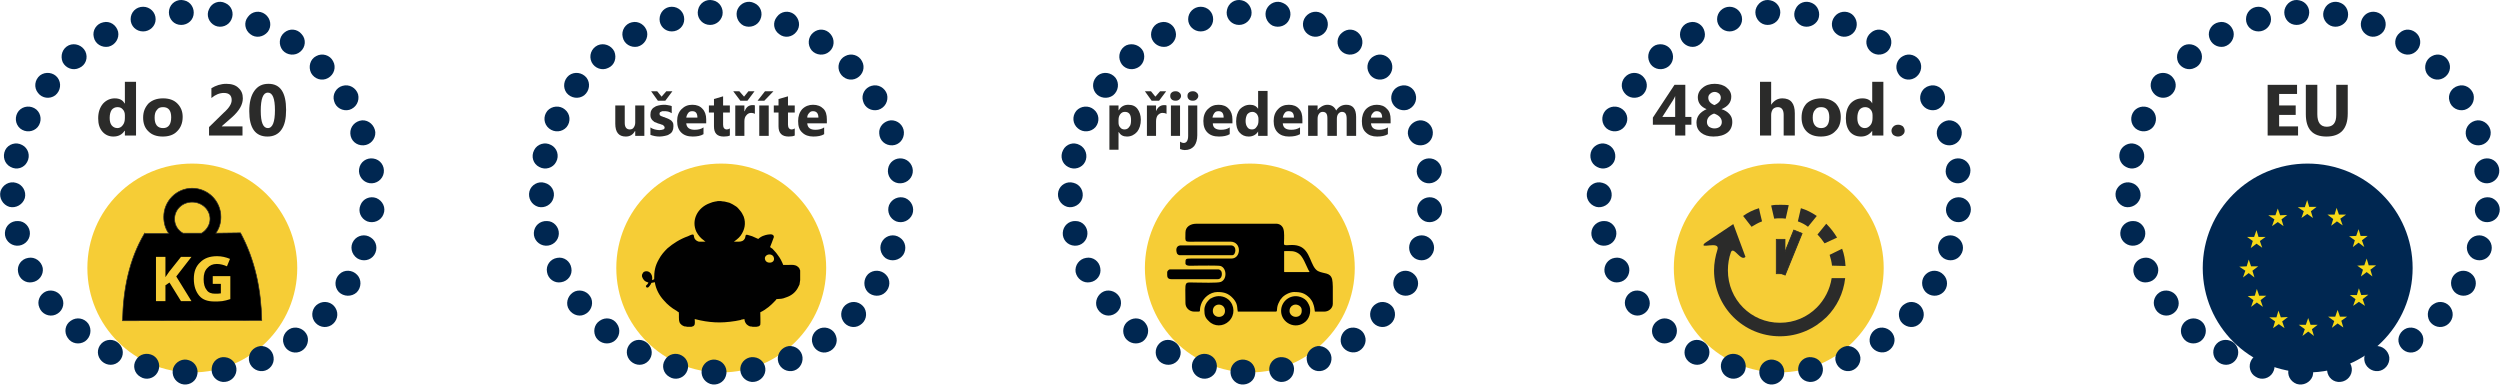 <?xml version="1.0" encoding="UTF-8"?>
<!DOCTYPE svg PUBLIC "-//W3C//DTD SVG 1.1//EN" "http://www.w3.org/Graphics/SVG/1.1/DTD/svg11.dtd">
<!-- Creator: CorelDRAW -->
<svg xmlns="http://www.w3.org/2000/svg" xml:space="preserve" width="702px" height="108px" version="1.1" style="shape-rendering:geometricPrecision; text-rendering:geometricPrecision; image-rendering:optimizeQuality; fill-rule:evenodd; clip-rule:evenodd"
viewBox="0 0 73.96 11.38"
 xmlns:xlink="http://www.w3.org/1999/xlink"
 xmlns:xodm="http://www.corel.com/coreldraw/odm/2003">
 <defs>
  <style type="text/css">
   <![CDATA[
    .str0 {stroke:#2B2B2A;stroke-width:0.02;stroke-miterlimit:22.926}
    .fil7 {fill:#2B2B2A}
    .fil1 {fill:black}
    .fil3 {fill:#002751}
    .fil6 {fill:#010101}
    .fil0 {fill:#F6CD36}
    .fil5 {fill:#2B2B2A;fill-rule:nonzero}
    .fil4 {fill:#002751;fill-rule:nonzero}
    .fil2 {fill:#F6CD36;fill-rule:nonzero}
    .fil8 {fill:#F7D917;fill-rule:nonzero}
   ]]>
  </style>
 </defs>
 <g id="Vrstva_x0020_1">

  <g id="_105553461022112">
   <path class="fil0" d="M5.68 4.84c1.72,0 3.11,1.38 3.11,3.09 0,1.71 -1.39,3.09 -3.11,3.09 -1.71,0 -3.1,-1.38 -3.1,-3.09 0,-1.71 1.39,-3.09 3.1,-3.09z"/>
   <g>
    <path class="fil1 str0" d="M4.27 6.91l0.72 0c-0.1,-0.14 -0.15,-0.31 -0.15,-0.49 0,-0.47 0.38,-0.85 0.84,-0.85 0.47,0 0.85,0.38 0.85,0.85 0,0.18 -0.05,0.34 -0.15,0.48l0.73 -0.01c0.43,0.8 0.61,1.67 0.63,2.59l-4.12 0.01c0.02,-0.94 0.2,-1.82 0.65,-2.58zm1.14 -0.01l0.55 0c0.15,-0.09 0.25,-0.25 0.25,-0.42 0,-0.28 -0.24,-0.5 -0.53,-0.5 -0.29,0 -0.52,0.22 -0.52,0.5 0,0.18 0.1,0.34 0.25,0.42z"/>
    <path class="fil2" d="M5.66 8.91l-0.31 0 -0.34 -0.55 -0.12 0.08 0 0.47 -0.28 0 0 -1.31 0.28 0 0 0.6 0.11 -0.16 0.35 -0.44 0.31 0 -0.45 0.58 0.45 0.73zm0.63 -0.74l0.52 0 0 0.68c-0.09,0.03 -0.17,0.05 -0.24,0.06 -0.08,0.01 -0.15,0.01 -0.23,0.01 -0.2,0 -0.35,-0.05 -0.45,-0.17 -0.1,-0.12 -0.16,-0.28 -0.16,-0.5 0,-0.21 0.06,-0.37 0.19,-0.49 0.12,-0.12 0.28,-0.18 0.5,-0.18 0.13,0 0.26,0.03 0.38,0.08l-0.09 0.22c-0.09,-0.04 -0.19,-0.07 -0.3,-0.07 -0.12,0 -0.21,0.04 -0.28,0.12 -0.08,0.08 -0.11,0.19 -0.11,0.33 0,0.14 0.03,0.25 0.09,0.32 0.05,0.08 0.14,0.11 0.25,0.11 0.06,0 0.12,0 0.17,-0.01l0 -0.28 -0.24 0 0 -0.23z"/>
   </g>
   <g>
    <path class="fil3" d="M4.23 0.2c0.2,0 0.37,0.16 0.37,0.37 0,0.2 -0.17,0.36 -0.37,0.36 -0.21,0 -0.37,-0.16 -0.37,-0.36 0,-0.21 0.16,-0.37 0.37,-0.37z"/>
    <path class="fil3" d="M5.44 0.01c0.2,0.04 0.32,0.24 0.28,0.44 -0.04,0.2 -0.24,0.32 -0.44,0.28 -0.2,-0.04 -0.32,-0.24 -0.28,-0.44 0.04,-0.2 0.24,-0.33 0.44,-0.28z"/>
    <path class="fil3" d="M6.66 0.09c0.19,0.08 0.27,0.3 0.18,0.49 -0.08,0.18 -0.3,0.26 -0.48,0.18 -0.19,-0.09 -0.27,-0.31 -0.18,-0.49 0.08,-0.19 0.3,-0.27 0.48,-0.18z"/>
    <path class="fil3" d="M7.84 0.42c0.17,0.13 0.2,0.36 0.08,0.52 -0.13,0.16 -0.36,0.2 -0.52,0.07 -0.16,-0.12 -0.2,-0.35 -0.07,-0.51 0.12,-0.17 0.35,-0.2 0.51,-0.08z"/>
    <path class="fil3" d="M8.92 1.01c0.14,0.15 0.12,0.39 -0.04,0.52 -0.15,0.13 -0.39,0.11 -0.52,-0.04 -0.13,-0.16 -0.11,-0.39 0.04,-0.52 0.16,-0.14 0.39,-0.12 0.52,0.04z"/>
    <path class="fil3" d="M9.85 1.81c0.1,0.18 0.03,0.4 -0.15,0.5 -0.18,0.1 -0.4,0.03 -0.5,-0.15 -0.09,-0.18 -0.03,-0.41 0.15,-0.5 0.18,-0.1 0.41,-0.03 0.5,0.15z"/>
    <path class="fil3" d="M10.59 2.79c0.05,0.2 -0.06,0.4 -0.26,0.46 -0.19,0.05 -0.4,-0.06 -0.45,-0.26 -0.06,-0.19 0.06,-0.4 0.25,-0.45 0.2,-0.06 0.4,0.06 0.46,0.25z"/>
    <path class="fil3" d="M11.1 3.91c0.01,0.21 -0.15,0.38 -0.35,0.39 -0.21,0.01 -0.38,-0.14 -0.39,-0.35 -0.01,-0.2 0.14,-0.37 0.35,-0.39 0.2,-0.01 0.37,0.15 0.39,0.35z"/>
    <path class="fil3" d="M11.35 5.11c-0.03,0.2 -0.22,0.34 -0.42,0.31 -0.2,-0.03 -0.34,-0.22 -0.31,-0.42 0.03,-0.21 0.22,-0.34 0.42,-0.31 0.21,0.03 0.34,0.22 0.31,0.42z"/>
    <path class="fil3" d="M11.34 6.34c-0.07,0.19 -0.29,0.28 -0.48,0.21 -0.19,-0.08 -0.28,-0.29 -0.2,-0.48 0.07,-0.19 0.28,-0.28 0.47,-0.21 0.19,0.08 0.29,0.29 0.21,0.48z"/>
    <path class="fil3" d="M11.07 7.54c-0.11,0.17 -0.34,0.21 -0.51,0.1 -0.17,-0.12 -0.22,-0.35 -0.1,-0.52 0.11,-0.16 0.34,-0.21 0.51,-0.09 0.17,0.11 0.21,0.34 0.1,0.51z"/>
    <path class="fil3" d="M10.55 8.65c-0.15,0.14 -0.39,0.13 -0.53,-0.01 -0.14,-0.15 -0.13,-0.39 0.02,-0.53 0.14,-0.14 0.38,-0.13 0.52,0.02 0.14,0.14 0.13,0.38 -0.01,0.52z"/>
    <path class="fil3" d="M9.8 9.62c-0.18,0.11 -0.4,0.05 -0.51,-0.12 -0.11,-0.18 -0.05,-0.41 0.12,-0.51 0.18,-0.11 0.41,-0.05 0.51,0.12 0.11,0.18 0.05,0.4 -0.12,0.51z"/>
    <path class="fil3" d="M8.86 10.41c-0.2,0.07 -0.41,-0.04 -0.47,-0.23 -0.07,-0.19 0.04,-0.4 0.23,-0.47 0.19,-0.06 0.4,0.04 0.47,0.23 0.06,0.19 -0.04,0.4 -0.23,0.47z"/>
    <path class="fil3" d="M7.77 10.98c-0.2,0.02 -0.39,-0.13 -0.41,-0.33 -0.02,-0.2 0.12,-0.38 0.33,-0.41 0.2,-0.02 0.38,0.13 0.4,0.33 0.03,0.2 -0.12,0.39 -0.32,0.41z"/>
    <path class="fil3" d="M6.58 11.3c-0.2,-0.02 -0.35,-0.2 -0.32,-0.41 0.02,-0.2 0.2,-0.35 0.4,-0.32 0.2,0.02 0.35,0.2 0.33,0.4 -0.02,0.2 -0.2,0.35 -0.41,0.33z"/>
    <path class="fil3" d="M5.36 11.36c-0.2,-0.07 -0.3,-0.27 -0.24,-0.47 0.07,-0.19 0.28,-0.3 0.47,-0.23 0.19,0.06 0.3,0.27 0.23,0.47 -0.06,0.19 -0.27,0.29 -0.46,0.23z"/>
    <path class="fil3" d="M4.15 11.15c-0.18,-0.1 -0.24,-0.33 -0.13,-0.5 0.1,-0.18 0.33,-0.23 0.51,-0.13 0.17,0.1 0.23,0.33 0.12,0.51 -0.1,0.17 -0.33,0.23 -0.5,0.12z"/>
    <path class="fil3" d="M3.01 10.69c-0.15,-0.14 -0.16,-0.37 -0.02,-0.52 0.14,-0.15 0.38,-0.15 0.52,-0.01 0.15,0.14 0.16,0.37 0.02,0.52 -0.14,0.15 -0.37,0.15 -0.52,0.01z"/>
    <path class="fil3" d="M2 10c-0.12,-0.17 -0.08,-0.4 0.09,-0.51 0.17,-0.12 0.4,-0.08 0.52,0.09 0.11,0.17 0.07,0.4 -0.1,0.52 -0.17,0.11 -0.4,0.07 -0.51,-0.1z"/>
    <path class="fil3" d="M1.16 9.1c-0.08,-0.18 0.01,-0.4 0.2,-0.48 0.19,-0.07 0.4,0.02 0.48,0.21 0.08,0.19 -0.01,0.4 -0.2,0.48 -0.19,0.08 -0.41,-0.02 -0.48,-0.21z"/>
    <path class="fil3" d="M0.53 8.05c-0.04,-0.2 0.1,-0.39 0.3,-0.42 0.2,-0.04 0.39,0.1 0.43,0.3 0.03,0.2 -0.11,0.39 -0.31,0.42 -0.2,0.04 -0.39,-0.1 -0.42,-0.3z"/>
    <path class="fil3" d="M0.14 6.89c0.01,-0.21 0.18,-0.36 0.39,-0.35 0.2,0 0.36,0.18 0.35,0.38 -0.01,0.21 -0.19,0.36 -0.39,0.35 -0.2,-0.01 -0.36,-0.18 -0.35,-0.38z"/>
    <path class="fil3" d="M0.01 5.66c0.06,-0.19 0.26,-0.31 0.46,-0.25 0.19,0.05 0.31,0.25 0.26,0.45 -0.06,0.19 -0.26,0.31 -0.46,0.26 -0.19,-0.06 -0.31,-0.26 -0.26,-0.46z"/>
    <path class="fil3" d="M0.15 4.44c0.09,-0.18 0.32,-0.25 0.5,-0.15 0.18,0.09 0.25,0.32 0.15,0.5 -0.09,0.18 -0.31,0.25 -0.49,0.15 -0.18,-0.09 -0.25,-0.31 -0.16,-0.5z"/>
    <path class="fil3" d="M0.55 3.28c0.13,-0.15 0.36,-0.17 0.52,-0.04 0.15,0.13 0.17,0.36 0.04,0.52 -0.13,0.15 -0.36,0.17 -0.52,0.04 -0.15,-0.13 -0.17,-0.36 -0.04,-0.52z"/>
    <path class="fil3" d="M1.18 2.23c0.16,-0.12 0.4,-0.09 0.52,0.07 0.12,0.16 0.09,0.39 -0.07,0.52 -0.16,0.12 -0.39,0.09 -0.51,-0.07 -0.13,-0.16 -0.1,-0.39 0.06,-0.52z"/>
    <path class="fil3" d="M2.03 1.34c0.18,-0.08 0.4,0 0.49,0.18 0.09,0.19 0.01,0.41 -0.18,0.49 -0.18,0.09 -0.4,0.01 -0.49,-0.17 -0.08,-0.19 -0.01,-0.41 0.18,-0.5z"/>
    <path class="fil3" d="M3.05 0.66c0.2,-0.05 0.39,0.08 0.44,0.28 0.04,0.19 -0.08,0.39 -0.28,0.44 -0.2,0.04 -0.4,-0.08 -0.44,-0.28 -0.05,-0.2 0.08,-0.4 0.28,-0.44z"/>
   </g>
   <path class="fil0" d="M21.33 4.84c1.72,0 3.11,1.38 3.11,3.09 0,1.71 -1.39,3.09 -3.11,3.09 -1.71,0 -3.1,-1.38 -3.1,-3.09 0,-1.71 1.39,-3.09 3.1,-3.09z"/>
   <g>
    <path class="fil4" d="M21.31 8.96l-0.34 0 -0.37 -0.6 -0.13 0.09 0 0.51 -0.3 0 0 -1.42 0.3 0 0 0.65 0.12 -0.17 0.38 -0.48 0.34 0 -0.5 0.62 0.5 0.8zm0.68 -0.8l0.56 0 0 0.74c-0.09,0.03 -0.17,0.05 -0.25,0.06 -0.08,0.01 -0.17,0.02 -0.25,0.02 -0.22,0 -0.38,-0.06 -0.49,-0.19 -0.12,-0.13 -0.17,-0.31 -0.17,-0.54 0,-0.23 0.06,-0.41 0.19,-0.54 0.13,-0.13 0.32,-0.19 0.55,-0.19 0.15,0 0.29,0.02 0.42,0.08l-0.1 0.24c-0.1,-0.05 -0.21,-0.07 -0.32,-0.07 -0.13,0 -0.24,0.04 -0.32,0.13 -0.07,0.09 -0.11,0.2 -0.11,0.35 0,0.16 0.03,0.27 0.09,0.35 0.07,0.09 0.16,0.13 0.28,0.13 0.06,0 0.12,-0.01 0.19,-0.02l0 -0.3 -0.27 0 0 -0.25z"/>
    <path class="fil3" d="M19.87 0.2c0.21,0 0.37,0.16 0.37,0.37 0,0.2 -0.16,0.36 -0.37,0.36 -0.2,0 -0.36,-0.16 -0.36,-0.36 0,-0.21 0.16,-0.37 0.36,-0.37z"/>
    <path class="fil3" d="M21.09 0.01c0.2,0.04 0.32,0.24 0.28,0.44 -0.05,0.2 -0.24,0.32 -0.44,0.28 -0.2,-0.04 -0.33,-0.24 -0.28,-0.44 0.04,-0.2 0.24,-0.33 0.44,-0.28z"/>
    <path class="fil3" d="M22.31 0.09c0.19,0.08 0.27,0.3 0.18,0.49 -0.08,0.18 -0.3,0.26 -0.49,0.18 -0.18,-0.09 -0.26,-0.31 -0.18,-0.49 0.09,-0.19 0.31,-0.27 0.49,-0.18z"/>
    <path class="fil3" d="M23.49 0.42c0.16,0.13 0.2,0.36 0.07,0.52 -0.12,0.16 -0.35,0.2 -0.51,0.07 -0.17,-0.12 -0.2,-0.35 -0.07,-0.51 0.12,-0.17 0.35,-0.2 0.51,-0.08z"/>
    <path class="fil3" d="M24.57 1.01c0.13,0.15 0.12,0.39 -0.04,0.52 -0.15,0.13 -0.39,0.11 -0.52,-0.04 -0.13,-0.16 -0.11,-0.39 0.04,-0.52 0.16,-0.14 0.39,-0.12 0.52,0.04z"/>
    <path class="fil3" d="M25.5 1.81c0.1,0.18 0.03,0.4 -0.15,0.5 -0.18,0.1 -0.4,0.03 -0.5,-0.15 -0.1,-0.18 -0.03,-0.41 0.15,-0.5 0.18,-0.1 0.41,-0.03 0.5,0.15z"/>
    <path class="fil3" d="M26.24 2.79c0.05,0.2 -0.06,0.4 -0.26,0.46 -0.2,0.05 -0.4,-0.06 -0.45,-0.26 -0.06,-0.19 0.06,-0.4 0.25,-0.45 0.2,-0.06 0.4,0.06 0.46,0.25z"/>
    <path class="fil3" d="M26.74 3.91c0.01,0.21 -0.14,0.38 -0.34,0.39 -0.21,0.01 -0.38,-0.14 -0.39,-0.35 -0.02,-0.2 0.14,-0.37 0.34,-0.39 0.21,-0.01 0.38,0.15 0.39,0.35z"/>
    <path class="fil3" d="M27 5.11c-0.03,0.2 -0.22,0.34 -0.43,0.31 -0.2,-0.03 -0.33,-0.22 -0.3,-0.42 0.03,-0.21 0.22,-0.34 0.42,-0.31 0.2,0.03 0.34,0.22 0.31,0.42z"/>
    <path class="fil3" d="M26.99 6.34c-0.08,0.19 -0.29,0.28 -0.48,0.21 -0.19,-0.08 -0.28,-0.29 -0.21,-0.48 0.08,-0.19 0.29,-0.28 0.48,-0.21 0.19,0.08 0.28,0.29 0.21,0.48z"/>
    <path class="fil3" d="M26.72 7.54c-0.12,0.17 -0.35,0.21 -0.52,0.1 -0.16,-0.12 -0.21,-0.35 -0.09,-0.52 0.11,-0.16 0.34,-0.21 0.51,-0.09 0.17,0.11 0.21,0.34 0.1,0.51z"/>
    <path class="fil3" d="M26.19 8.65c-0.14,0.14 -0.38,0.13 -0.52,-0.01 -0.14,-0.15 -0.13,-0.39 0.01,-0.53 0.15,-0.14 0.39,-0.13 0.53,0.02 0.14,0.14 0.13,0.38 -0.02,0.52z"/>
    <path class="fil3" d="M25.44 9.62c-0.17,0.11 -0.4,0.05 -0.5,-0.12 -0.11,-0.18 -0.05,-0.41 0.12,-0.51 0.18,-0.11 0.4,-0.05 0.51,0.12 0.1,0.18 0.05,0.4 -0.13,0.51z"/>
    <path class="fil3" d="M24.5 10.41c-0.19,0.07 -0.4,-0.04 -0.46,-0.23 -0.07,-0.19 0.03,-0.4 0.23,-0.47 0.19,-0.06 0.4,0.04 0.46,0.23 0.07,0.19 -0.03,0.4 -0.23,0.47z"/>
    <path class="fil3" d="M23.42 10.98c-0.21,0.02 -0.39,-0.13 -0.41,-0.33 -0.02,-0.2 0.12,-0.38 0.32,-0.41 0.21,-0.02 0.39,0.13 0.41,0.33 0.02,0.2 -0.12,0.39 -0.32,0.41z"/>
    <path class="fil3" d="M22.23 11.3c-0.2,-0.02 -0.35,-0.2 -0.33,-0.41 0.02,-0.2 0.21,-0.35 0.41,-0.32 0.2,0.02 0.35,0.2 0.33,0.4 -0.02,0.2 -0.21,0.35 -0.41,0.33z"/>
    <path class="fil3" d="M21.01 11.36c-0.2,-0.07 -0.3,-0.27 -0.24,-0.47 0.07,-0.19 0.27,-0.3 0.47,-0.23 0.19,0.06 0.3,0.27 0.23,0.47 -0.06,0.19 -0.27,0.29 -0.46,0.23z"/>
    <path class="fil3" d="M19.8 11.15c-0.18,-0.1 -0.24,-0.33 -0.13,-0.5 0.1,-0.18 0.33,-0.23 0.5,-0.13 0.18,0.1 0.24,0.33 0.13,0.51 -0.1,0.17 -0.33,0.23 -0.5,0.12z"/>
    <path class="fil3" d="M18.66 10.69c-0.15,-0.14 -0.16,-0.37 -0.02,-0.52 0.14,-0.15 0.37,-0.15 0.52,-0.01 0.15,0.14 0.16,0.37 0.02,0.52 -0.14,0.15 -0.37,0.15 -0.52,0.01z"/>
    <path class="fil3" d="M17.64 10c-0.11,-0.17 -0.07,-0.4 0.1,-0.51 0.17,-0.12 0.4,-0.08 0.51,0.09 0.12,0.17 0.08,0.4 -0.09,0.52 -0.17,0.11 -0.4,0.07 -0.52,-0.1z"/>
    <path class="fil3" d="M16.8 9.1c-0.07,-0.18 0.02,-0.4 0.21,-0.48 0.19,-0.07 0.4,0.02 0.48,0.21 0.07,0.19 -0.02,0.4 -0.21,0.48 -0.18,0.08 -0.4,-0.02 -0.48,-0.21z"/>
    <path class="fil3" d="M16.18 8.05c-0.04,-0.2 0.1,-0.39 0.3,-0.42 0.2,-0.04 0.39,0.1 0.42,0.3 0.04,0.2 -0.1,0.39 -0.3,0.42 -0.2,0.04 -0.39,-0.1 -0.42,-0.3z"/>
    <path class="fil3" d="M15.79 6.89c0.01,-0.21 0.18,-0.36 0.39,-0.35 0.2,0 0.36,0.18 0.35,0.38 -0.01,0.21 -0.19,0.36 -0.39,0.35 -0.2,-0.01 -0.36,-0.18 -0.35,-0.38z"/>
    <path class="fil3" d="M15.66 5.66c0.05,-0.19 0.26,-0.31 0.45,-0.25 0.2,0.05 0.32,0.25 0.26,0.45 -0.05,0.19 -0.25,0.31 -0.45,0.26 -0.2,-0.06 -0.31,-0.26 -0.26,-0.46z"/>
    <path class="fil3" d="M15.8 4.44c0.09,-0.18 0.32,-0.25 0.5,-0.15 0.18,0.09 0.25,0.32 0.15,0.5 -0.09,0.18 -0.32,0.25 -0.5,0.15 -0.18,-0.09 -0.25,-0.31 -0.15,-0.5z"/>
    <path class="fil3" d="M16.19 3.28c0.13,-0.15 0.37,-0.17 0.52,-0.04 0.16,0.13 0.18,0.36 0.05,0.52 -0.13,0.15 -0.36,0.17 -0.52,0.04 -0.16,-0.13 -0.18,-0.36 -0.05,-0.52z"/>
    <path class="fil3" d="M16.83 2.23c0.16,-0.12 0.39,-0.09 0.52,0.07 0.12,0.16 0.09,0.39 -0.07,0.52 -0.16,0.12 -0.39,0.09 -0.52,-0.07 -0.12,-0.16 -0.09,-0.39 0.07,-0.52z"/>
    <path class="fil3" d="M17.68 1.34c0.18,-0.08 0.4,0 0.49,0.18 0.08,0.19 0.01,0.41 -0.18,0.49 -0.18,0.09 -0.4,0.01 -0.49,-0.17 -0.09,-0.19 -0.01,-0.41 0.18,-0.5z"/>
    <path class="fil3" d="M18.69 0.66c0.2,-0.05 0.4,0.08 0.45,0.28 0.04,0.19 -0.08,0.39 -0.28,0.44 -0.2,0.04 -0.4,-0.08 -0.44,-0.28 -0.05,-0.2 0.08,-0.4 0.27,-0.44z"/>
   </g>
   <path class="fil0" d="M36.98 4.84c1.71,0 3.1,1.38 3.1,3.09 0,1.71 -1.39,3.09 -3.1,3.09 -1.72,0 -3.11,-1.38 -3.11,-3.09 0,-1.71 1.39,-3.09 3.11,-3.09z"/>
   <g>
    <path class="fil3" d="M35.52 0.2c0.21,0 0.37,0.16 0.37,0.37 0,0.2 -0.16,0.36 -0.37,0.36 -0.2,0 -0.37,-0.16 -0.37,-0.36 0,-0.21 0.17,-0.37 0.37,-0.37z"/>
    <path class="fil3" d="M36.74 0.01c0.19,0.04 0.32,0.24 0.28,0.44 -0.05,0.2 -0.24,0.32 -0.44,0.28 -0.2,-0.04 -0.33,-0.24 -0.28,-0.44 0.04,-0.2 0.24,-0.33 0.44,-0.28z"/>
    <path class="fil3" d="M37.96 0.09c0.19,0.08 0.27,0.3 0.18,0.49 -0.08,0.18 -0.3,0.26 -0.49,0.18 -0.18,-0.09 -0.26,-0.31 -0.18,-0.49 0.09,-0.19 0.31,-0.27 0.49,-0.18z"/>
    <path class="fil3" d="M39.14 0.42c0.16,0.13 0.19,0.36 0.07,0.52 -0.12,0.16 -0.35,0.2 -0.52,0.07 -0.16,-0.12 -0.19,-0.35 -0.07,-0.51 0.13,-0.17 0.36,-0.2 0.52,-0.08z"/>
    <path class="fil3" d="M40.22 1.01c0.13,0.15 0.11,0.39 -0.04,0.52 -0.16,0.13 -0.39,0.11 -0.52,-0.04 -0.13,-0.16 -0.12,-0.39 0.04,-0.52 0.16,-0.14 0.39,-0.12 0.52,0.04z"/>
    <path class="fil3" d="M41.15 1.81c0.09,0.18 0.03,0.4 -0.15,0.5 -0.18,0.1 -0.41,0.03 -0.5,-0.15 -0.1,-0.18 -0.03,-0.41 0.15,-0.5 0.18,-0.1 0.4,-0.03 0.5,0.15z"/>
    <path class="fil3" d="M41.88 2.79c0.06,0.2 -0.06,0.4 -0.25,0.46 -0.2,0.05 -0.4,-0.06 -0.46,-0.26 -0.05,-0.19 0.06,-0.4 0.26,-0.45 0.2,-0.06 0.4,0.06 0.45,0.25z"/>
    <path class="fil3" d="M42.39 3.91c0.01,0.21 -0.14,0.38 -0.35,0.39 -0.2,0.01 -0.37,-0.14 -0.39,-0.35 -0.01,-0.2 0.15,-0.37 0.35,-0.39 0.21,-0.01 0.38,0.15 0.39,0.35z"/>
    <path class="fil3" d="M42.65 5.11c-0.04,0.2 -0.23,0.34 -0.43,0.31 -0.2,-0.03 -0.34,-0.22 -0.3,-0.42 0.03,-0.21 0.22,-0.34 0.42,-0.31 0.2,0.03 0.34,0.22 0.31,0.42z"/>
    <path class="fil3" d="M42.64 6.34c-0.08,0.19 -0.29,0.28 -0.48,0.21 -0.19,-0.08 -0.28,-0.29 -0.21,-0.48 0.08,-0.19 0.29,-0.28 0.48,-0.21 0.19,0.08 0.28,0.29 0.21,0.48z"/>
    <path class="fil3" d="M42.36 7.54c-0.11,0.17 -0.34,0.21 -0.51,0.1 -0.17,-0.12 -0.21,-0.35 -0.1,-0.52 0.12,-0.16 0.35,-0.21 0.52,-0.09 0.16,0.11 0.21,0.34 0.09,0.51z"/>
    <path class="fil3" d="M41.84 8.65c-0.15,0.14 -0.38,0.13 -0.52,-0.01 -0.14,-0.15 -0.13,-0.39 0.01,-0.53 0.15,-0.14 0.38,-0.13 0.52,0.02 0.14,0.14 0.14,0.38 -0.01,0.52z"/>
    <path class="fil3" d="M41.09 9.62c-0.17,0.11 -0.4,0.05 -0.5,-0.12 -0.11,-0.18 -0.05,-0.41 0.12,-0.51 0.17,-0.11 0.4,-0.05 0.51,0.12 0.1,0.18 0.05,0.4 -0.13,0.51z"/>
    <path class="fil3" d="M40.15 10.41c-0.19,0.06 -0.4,-0.04 -0.47,-0.23 -0.06,-0.19 0.04,-0.4 0.23,-0.47 0.2,-0.06 0.41,0.04 0.47,0.23 0.07,0.19 -0.04,0.4 -0.23,0.47z"/>
    <path class="fil3" d="M39.06 10.98c-0.2,0.02 -0.38,-0.13 -0.4,-0.33 -0.03,-0.2 0.12,-0.38 0.32,-0.41 0.2,-0.02 0.39,0.13 0.41,0.33 0.02,0.2 -0.12,0.39 -0.33,0.41z"/>
    <path class="fil3" d="M37.88 11.3c-0.2,-0.02 -0.35,-0.2 -0.33,-0.41 0.02,-0.2 0.2,-0.35 0.41,-0.32 0.2,0.02 0.35,0.2 0.32,0.4 -0.02,0.2 -0.2,0.35 -0.4,0.33z"/>
    <path class="fil3" d="M36.65 11.36c-0.19,-0.07 -0.29,-0.27 -0.23,-0.47 0.06,-0.19 0.27,-0.3 0.47,-0.23 0.19,0.06 0.29,0.27 0.23,0.47 -0.06,0.19 -0.27,0.29 -0.47,0.23z"/>
    <path class="fil3" d="M35.44 11.15c-0.17,-0.1 -0.23,-0.33 -0.13,-0.5 0.11,-0.18 0.34,-0.23 0.51,-0.13 0.18,0.1 0.23,0.33 0.13,0.51 -0.11,0.17 -0.33,0.23 -0.51,0.12z"/>
    <path class="fil3" d="M34.3 10.69c-0.14,-0.14 -0.15,-0.37 -0.01,-0.52 0.14,-0.15 0.37,-0.15 0.52,-0.01 0.15,0.14 0.16,0.37 0.02,0.52 -0.14,0.15 -0.38,0.15 -0.53,0.01z"/>
    <path class="fil3" d="M33.29 10c-0.11,-0.17 -0.07,-0.4 0.1,-0.51 0.17,-0.12 0.4,-0.08 0.51,0.09 0.12,0.17 0.07,0.4 -0.09,0.52 -0.17,0.11 -0.4,0.07 -0.52,-0.1z"/>
    <path class="fil3" d="M32.45 9.1c-0.07,-0.18 0.02,-0.4 0.21,-0.48 0.18,-0.07 0.4,0.02 0.48,0.21 0.07,0.19 -0.02,0.4 -0.21,0.48 -0.19,0.08 -0.4,-0.02 -0.48,-0.21z"/>
    <path class="fil3" d="M31.82 8.05c-0.03,-0.2 0.11,-0.39 0.31,-0.42 0.2,-0.04 0.39,0.1 0.42,0.3 0.04,0.2 -0.1,0.39 -0.3,0.42 -0.2,0.04 -0.39,-0.1 -0.43,-0.3z"/>
    <path class="fil3" d="M31.44 6.89c0.01,-0.21 0.18,-0.36 0.38,-0.35 0.21,0 0.36,0.18 0.35,0.38 -0.01,0.21 -0.18,0.36 -0.38,0.35 -0.21,-0.01 -0.36,-0.18 -0.35,-0.38z"/>
    <path class="fil3" d="M31.31 5.66c0.05,-0.19 0.25,-0.31 0.45,-0.25 0.2,0.05 0.31,0.25 0.26,0.45 -0.05,0.19 -0.26,0.31 -0.45,0.26 -0.2,-0.06 -0.31,-0.26 -0.26,-0.46z"/>
    <path class="fil3" d="M31.45 4.44c0.09,-0.18 0.31,-0.25 0.49,-0.15 0.18,0.09 0.25,0.32 0.16,0.5 -0.09,0.18 -0.32,0.25 -0.5,0.15 -0.18,-0.09 -0.25,-0.31 -0.15,-0.5z"/>
    <path class="fil3" d="M31.84 3.28c0.13,-0.15 0.37,-0.17 0.52,-0.04 0.16,0.13 0.18,0.36 0.05,0.52 -0.13,0.15 -0.37,0.17 -0.52,0.04 -0.16,-0.13 -0.18,-0.36 -0.05,-0.52z"/>
    <path class="fil3" d="M32.48 2.23c0.16,-0.12 0.39,-0.09 0.52,0.07 0.12,0.16 0.09,0.39 -0.07,0.52 -0.16,0.12 -0.4,0.09 -0.52,-0.07 -0.12,-0.16 -0.09,-0.39 0.07,-0.52z"/>
    <path class="fil3" d="M33.32 1.34c0.19,-0.08 0.41,0 0.5,0.18 0.08,0.19 0,0.41 -0.18,0.49 -0.19,0.09 -0.41,0.01 -0.49,-0.17 -0.09,-0.19 -0.01,-0.41 0.17,-0.5z"/>
    <path class="fil3" d="M34.34 0.66c0.2,-0.05 0.4,0.08 0.44,0.28 0.05,0.19 -0.08,0.39 -0.27,0.44 -0.2,0.04 -0.4,-0.08 -0.45,-0.28 -0.04,-0.2 0.08,-0.4 0.28,-0.44z"/>
   </g>
   <path class="fil0" d="M52.63 4.84c1.71,0 3.1,1.38 3.1,3.09 0,1.71 -1.39,3.09 -3.1,3.09 -1.72,0 -3.11,-1.38 -3.11,-3.09 0,-1.71 1.39,-3.09 3.11,-3.09z"/>
   <g>
    <path class="fil3" d="M51.17 0.2c0.2,0 0.37,0.16 0.37,0.37 0,0.2 -0.17,0.36 -0.37,0.36 -0.2,0 -0.37,-0.16 -0.37,-0.36 0,-0.21 0.17,-0.37 0.37,-0.37z"/>
    <path class="fil3" d="M52.38 0.01c0.2,0.04 0.33,0.24 0.28,0.44 -0.04,0.2 -0.24,0.32 -0.44,0.28 -0.19,-0.04 -0.32,-0.24 -0.28,-0.44 0.05,-0.2 0.24,-0.33 0.44,-0.28z"/>
    <path class="fil3" d="M53.61 0.09c0.18,0.08 0.26,0.3 0.18,0.49 -0.09,0.18 -0.31,0.26 -0.49,0.18 -0.19,-0.09 -0.27,-0.31 -0.18,-0.49 0.08,-0.19 0.3,-0.27 0.49,-0.18z"/>
    <path class="fil3" d="M54.79 0.42c0.16,0.13 0.19,0.36 0.07,0.52 -0.12,0.16 -0.36,0.2 -0.52,0.07 -0.16,-0.12 -0.19,-0.35 -0.07,-0.51 0.12,-0.17 0.36,-0.2 0.52,-0.08z"/>
    <path class="fil3" d="M55.87 1.01c0.13,0.15 0.11,0.39 -0.04,0.52 -0.16,0.13 -0.39,0.11 -0.52,-0.04 -0.14,-0.16 -0.12,-0.39 0.04,-0.52 0.15,-0.14 0.39,-0.12 0.52,0.04z"/>
    <path class="fil3" d="M56.8 1.81c0.09,0.18 0.02,0.4 -0.16,0.5 -0.18,0.1 -0.4,0.03 -0.49,-0.15 -0.1,-0.18 -0.03,-0.41 0.15,-0.5 0.18,-0.1 0.4,-0.03 0.5,0.15z"/>
    <path class="fil3" d="M57.53 2.79c0.06,0.2 -0.06,0.4 -0.25,0.46 -0.2,0.05 -0.4,-0.06 -0.46,-0.26 -0.05,-0.19 0.06,-0.4 0.26,-0.45 0.19,-0.06 0.4,0.06 0.45,0.25z"/>
    <path class="fil3" d="M58.04 3.91c0.01,0.21 -0.15,0.38 -0.35,0.39 -0.2,0.01 -0.38,-0.14 -0.39,-0.35 -0.01,-0.2 0.15,-0.37 0.35,-0.39 0.2,-0.01 0.38,0.15 0.39,0.35z"/>
    <path class="fil3" d="M58.29 5.11c-0.03,0.2 -0.22,0.34 -0.42,0.31 -0.2,-0.03 -0.34,-0.22 -0.3,-0.42 0.03,-0.21 0.22,-0.34 0.42,-0.31 0.2,0.03 0.34,0.22 0.3,0.42z"/>
    <path class="fil3" d="M58.28 6.34c-0.07,0.19 -0.28,0.28 -0.47,0.21 -0.19,-0.08 -0.29,-0.29 -0.21,-0.48 0.07,-0.19 0.29,-0.28 0.48,-0.21 0.19,0.08 0.28,0.29 0.2,0.48z"/>
    <path class="fil3" d="M58.01 7.54c-0.11,0.17 -0.34,0.21 -0.51,0.1 -0.17,-0.12 -0.21,-0.35 -0.1,-0.52 0.11,-0.16 0.34,-0.21 0.51,-0.09 0.17,0.11 0.22,0.34 0.1,0.51z"/>
    <path class="fil3" d="M57.49 8.65c-0.15,0.14 -0.38,0.13 -0.52,-0.01 -0.14,-0.15 -0.14,-0.39 0.01,-0.53 0.15,-0.14 0.38,-0.13 0.52,0.02 0.14,0.14 0.14,0.38 -0.01,0.52z"/>
    <path class="fil3" d="M56.74 9.62c-0.17,0.11 -0.4,0.05 -0.51,-0.12 -0.1,-0.18 -0.05,-0.41 0.13,-0.51 0.17,-0.11 0.4,-0.05 0.5,0.12 0.11,0.18 0.05,0.4 -0.12,0.51z"/>
    <path class="fil3" d="M55.8 10.41c-0.19,0.06 -0.4,-0.04 -0.47,-0.23 -0.06,-0.19 0.04,-0.4 0.23,-0.47 0.19,-0.06 0.4,0.04 0.47,0.23 0.07,0.19 -0.04,0.4 -0.23,0.47z"/>
    <path class="fil3" d="M54.71 10.98c-0.2,0.02 -0.38,-0.13 -0.41,-0.33 -0.02,-0.2 0.13,-0.38 0.33,-0.41 0.2,-0.02 0.38,0.13 0.41,0.33 0.02,0.2 -0.13,0.39 -0.33,0.41z"/>
    <path class="fil3" d="M53.53 11.3c-0.21,-0.02 -0.35,-0.2 -0.33,-0.41 0.02,-0.2 0.2,-0.35 0.4,-0.32 0.21,0.02 0.35,0.2 0.33,0.4 -0.02,0.2 -0.2,0.35 -0.4,0.33z"/>
    <path class="fil3" d="M52.3 11.36c-0.19,-0.07 -0.3,-0.27 -0.23,-0.47 0.06,-0.19 0.27,-0.3 0.46,-0.23 0.2,0.06 0.3,0.27 0.24,0.47 -0.07,0.19 -0.28,0.29 -0.47,0.23z"/>
    <path class="fil3" d="M51.09 11.15c-0.17,-0.1 -0.23,-0.33 -0.13,-0.5 0.11,-0.18 0.33,-0.23 0.51,-0.13 0.17,0.1 0.23,0.33 0.13,0.51 -0.11,0.17 -0.33,0.23 -0.51,0.12z"/>
    <path class="fil3" d="M49.95 10.69c-0.15,-0.14 -0.15,-0.37 -0.01,-0.52 0.14,-0.15 0.37,-0.15 0.52,-0.01 0.15,0.14 0.15,0.37 0.01,0.52 -0.14,0.15 -0.37,0.15 -0.52,0.01z"/>
    <path class="fil3" d="M48.94 10c-0.12,-0.17 -0.07,-0.4 0.1,-0.51 0.16,-0.12 0.39,-0.08 0.51,0.09 0.11,0.17 0.07,0.4 -0.1,0.52 -0.17,0.11 -0.39,0.07 -0.51,-0.1z"/>
    <path class="fil3" d="M48.1 9.1c-0.08,-0.18 0.01,-0.4 0.2,-0.48 0.19,-0.07 0.41,0.02 0.48,0.21 0.08,0.19 -0.01,0.4 -0.2,0.48 -0.19,0.08 -0.4,-0.02 -0.48,-0.21z"/>
    <path class="fil3" d="M47.47 8.05c-0.03,-0.2 0.1,-0.39 0.3,-0.42 0.2,-0.04 0.4,0.1 0.43,0.3 0.03,0.2 -0.1,0.39 -0.3,0.42 -0.2,0.04 -0.39,-0.1 -0.43,-0.3z"/>
    <path class="fil3" d="M47.08 6.89c0.01,-0.21 0.19,-0.36 0.39,-0.35 0.2,0 0.36,0.18 0.35,0.38 -0.01,0.21 -0.18,0.36 -0.39,0.35 -0.2,-0.01 -0.36,-0.18 -0.35,-0.38z"/>
    <path class="fil3" d="M46.96 5.66c0.05,-0.19 0.25,-0.31 0.45,-0.25 0.2,0.05 0.31,0.25 0.26,0.45 -0.05,0.19 -0.26,0.31 -0.45,0.26 -0.2,-0.06 -0.32,-0.26 -0.26,-0.46z"/>
    <path class="fil3" d="M47.09 4.44c0.1,-0.18 0.32,-0.25 0.5,-0.15 0.18,0.09 0.25,0.32 0.16,0.5 -0.1,0.18 -0.32,0.25 -0.5,0.15 -0.18,-0.09 -0.25,-0.31 -0.16,-0.5z"/>
    <path class="fil3" d="M47.49 3.28c0.13,-0.15 0.36,-0.17 0.52,-0.04 0.16,0.13 0.18,0.36 0.04,0.52 -0.13,0.15 -0.36,0.17 -0.52,0.04 -0.15,-0.13 -0.17,-0.36 -0.04,-0.52z"/>
    <path class="fil3" d="M48.13 2.23c0.16,-0.12 0.39,-0.09 0.51,0.07 0.13,0.16 0.1,0.39 -0.06,0.52 -0.17,0.12 -0.4,0.09 -0.52,-0.07 -0.13,-0.16 -0.1,-0.39 0.07,-0.52z"/>
    <path class="fil3" d="M48.97 1.34c0.19,-0.08 0.41,0 0.49,0.18 0.09,0.19 0.01,0.41 -0.17,0.49 -0.19,0.09 -0.41,0.01 -0.49,-0.17 -0.09,-0.19 -0.01,-0.41 0.17,-0.5z"/>
    <path class="fil3" d="M49.99 0.66c0.2,-0.05 0.4,0.08 0.44,0.28 0.05,0.19 -0.08,0.39 -0.28,0.44 -0.19,0.04 -0.39,-0.08 -0.44,-0.28 -0.04,-0.2 0.08,-0.4 0.28,-0.44z"/>
   </g>
   <path class="fil5" d="M33.1 3.91l-0.01 0 0 0.52 -0.27 0 0 -1.31 0.27 0 0 0.14 0.01 0c0.06,-0.11 0.16,-0.16 0.28,-0.16 0.12,0 0.21,0.04 0.27,0.12 0.06,0.08 0.1,0.19 0.1,0.32 0,0.15 -0.04,0.27 -0.11,0.36 -0.08,0.09 -0.18,0.14 -0.3,0.14 -0.11,0 -0.19,-0.04 -0.24,-0.13zm-0.01 -0.36l0 0.07c0,0.06 0.01,0.11 0.05,0.15 0.03,0.04 0.07,0.06 0.13,0.06 0.06,0 0.11,-0.03 0.14,-0.08 0.04,-0.04 0.05,-0.11 0.05,-0.2 0,-0.16 -0.06,-0.24 -0.18,-0.24 -0.06,0 -0.1,0.02 -0.14,0.07 -0.03,0.04 -0.05,0.09 -0.05,0.17z"/>
   <path id="_1" class="fil5" d="M34.51 3.37c-0.03,-0.02 -0.07,-0.03 -0.12,-0.03 -0.06,0 -0.1,0.03 -0.14,0.07 -0.03,0.04 -0.05,0.1 -0.05,0.18l0 0.43 -0.27 0 0 -0.9 0.27 0 0 0.17 0 0c0.05,-0.12 0.13,-0.18 0.24,-0.18 0.03,0 0.05,0 0.07,0.01l0 0.25zm-0.01 -0.67l-0.21 0.28 -0.22 0 -0.2 -0.28 0.18 0 0.13 0.16 0.14 -0.16 0.18 0z"/>
   <path id="_2" class="fil5" d="M34.78 2.98c-0.05,0 -0.09,-0.01 -0.12,-0.04 -0.03,-0.03 -0.04,-0.06 -0.04,-0.1 0,-0.04 0.01,-0.08 0.04,-0.1 0.03,-0.03 0.07,-0.04 0.12,-0.04 0.04,0 0.08,0.01 0.11,0.04 0.03,0.02 0.05,0.06 0.05,0.1 0,0.04 -0.02,0.07 -0.05,0.1 -0.03,0.03 -0.07,0.04 -0.11,0.04zm0.13 1.04l-0.27 0 0 -0.9 0.27 0 0 0.9z"/>
   <path id="_3" class="fil5" d="M35.29 2.98c-0.05,0 -0.09,-0.01 -0.12,-0.04 -0.03,-0.03 -0.04,-0.06 -0.04,-0.1 0,-0.04 0.01,-0.08 0.04,-0.1 0.03,-0.03 0.07,-0.04 0.12,-0.04 0.04,0 0.08,0.01 0.11,0.04 0.03,0.02 0.05,0.06 0.05,0.1 0,0.04 -0.02,0.07 -0.05,0.1 -0.03,0.03 -0.07,0.04 -0.11,0.04zm0.13 1.02c0,0.13 -0.03,0.24 -0.09,0.32 -0.07,0.08 -0.16,0.12 -0.28,0.12 -0.04,0 -0.09,-0.01 -0.14,-0.03l0 -0.22c0.04,0.03 0.08,0.04 0.11,0.04 0.08,0 0.13,-0.07 0.13,-0.21l0 -0.9 0.27 0 0 0.88z"/>
   <path id="_4" class="fil5" d="M36.46 3.65l-0.58 0c0,0.13 0.09,0.19 0.24,0.19 0.1,0 0.19,-0.02 0.26,-0.07l0 0.2c-0.08,0.05 -0.19,0.07 -0.32,0.07 -0.15,0 -0.26,-0.04 -0.34,-0.12 -0.08,-0.08 -0.12,-0.19 -0.12,-0.34 0,-0.14 0.04,-0.26 0.13,-0.35 0.09,-0.09 0.19,-0.13 0.32,-0.13 0.13,0 0.23,0.04 0.3,0.12 0.07,0.07 0.11,0.18 0.11,0.31l0 0.12zm-0.26 -0.17c0,-0.13 -0.05,-0.19 -0.15,-0.19 -0.05,0 -0.09,0.01 -0.12,0.05 -0.03,0.04 -0.05,0.08 -0.06,0.14l0.33 0z"/>
   <path id="_5" class="fil5" d="M37.5 4.02l-0.28 0 0 -0.13 0 0c-0.06,0.1 -0.16,0.15 -0.28,0.15 -0.11,0 -0.2,-0.04 -0.27,-0.12 -0.07,-0.08 -0.1,-0.19 -0.1,-0.33 0,-0.15 0.04,-0.27 0.11,-0.36 0.08,-0.08 0.18,-0.13 0.3,-0.13 0.11,0 0.19,0.04 0.24,0.12l0 0 0 -0.53 0.28 0 0 1.33zm-0.27 -0.44l0 -0.07c0,-0.05 -0.02,-0.1 -0.05,-0.14 -0.04,-0.04 -0.08,-0.06 -0.13,-0.06 -0.07,0 -0.11,0.03 -0.15,0.07 -0.03,0.05 -0.05,0.12 -0.05,0.2 0,0.08 0.02,0.14 0.05,0.18 0.03,0.05 0.08,0.07 0.14,0.07 0.05,0 0.1,-0.02 0.13,-0.07 0.04,-0.05 0.06,-0.1 0.06,-0.18z"/>
   <path id="_6" class="fil5" d="M38.53 3.65l-0.58 0c0.01,0.13 0.09,0.19 0.25,0.19 0.1,0 0.18,-0.02 0.26,-0.07l0 0.2c-0.09,0.05 -0.19,0.07 -0.33,0.07 -0.14,0 -0.25,-0.04 -0.33,-0.12 -0.08,-0.08 -0.12,-0.19 -0.12,-0.34 0,-0.14 0.04,-0.26 0.13,-0.35 0.08,-0.09 0.19,-0.13 0.32,-0.13 0.13,0 0.23,0.04 0.3,0.12 0.07,0.07 0.1,0.18 0.1,0.31l0 0.12zm-0.25 -0.17c0,-0.13 -0.05,-0.19 -0.16,-0.19 -0.04,0 -0.08,0.01 -0.11,0.05 -0.03,0.04 -0.05,0.08 -0.06,0.14l0.33 0z"/>
   <path id="_7" class="fil5" d="M40.12 4.02l-0.28 0 0 -0.51c0,-0.13 -0.04,-0.2 -0.14,-0.2 -0.04,0 -0.08,0.02 -0.11,0.06 -0.03,0.04 -0.04,0.09 -0.04,0.15l0 0.5 -0.28 0 0 -0.52c0,-0.13 -0.04,-0.19 -0.14,-0.19 -0.05,0 -0.08,0.02 -0.11,0.06 -0.03,0.04 -0.04,0.09 -0.04,0.15l0 0.5 -0.28 0 0 -0.9 0.28 0 0 0.14 0 0c0.03,-0.05 0.07,-0.08 0.12,-0.11 0.05,-0.03 0.11,-0.05 0.17,-0.05 0.12,0 0.21,0.06 0.26,0.17 0.07,-0.11 0.17,-0.17 0.3,-0.17 0.19,0 0.29,0.12 0.29,0.36l0 0.56z"/>
   <path id="_8" class="fil5" d="M41.14 3.65l-0.58 0c0.01,0.13 0.09,0.19 0.24,0.19 0.1,0 0.19,-0.02 0.26,-0.07l0 0.2c-0.08,0.05 -0.19,0.07 -0.32,0.07 -0.14,0 -0.25,-0.04 -0.33,-0.12 -0.09,-0.08 -0.12,-0.19 -0.12,-0.34 0,-0.14 0.04,-0.26 0.12,-0.35 0.09,-0.09 0.2,-0.13 0.32,-0.13 0.13,0 0.23,0.04 0.3,0.12 0.08,0.07 0.11,0.18 0.11,0.31l0 0.12zm-0.25 -0.17c0,-0.13 -0.06,-0.19 -0.16,-0.19 -0.04,0 -0.08,0.01 -0.11,0.05 -0.04,0.04 -0.06,0.08 -0.06,0.14l0.33 0z"/>
   <path class="fil5" d="M4.02 4.01l-0.33 0 0 -0.14 -0.01 0c-0.07,0.11 -0.18,0.17 -0.33,0.17 -0.13,0 -0.24,-0.05 -0.32,-0.14 -0.09,-0.1 -0.13,-0.23 -0.13,-0.4 0,-0.18 0.05,-0.32 0.14,-0.43 0.09,-0.1 0.21,-0.16 0.35,-0.16 0.14,0 0.24,0.05 0.29,0.15l0.01 0 0 -0.64 0.33 0 0 1.59zm-0.33 -0.52l0 -0.08c0,-0.07 -0.02,-0.13 -0.06,-0.17 -0.04,-0.05 -0.09,-0.07 -0.16,-0.07 -0.07,0 -0.13,0.03 -0.17,0.08 -0.04,0.06 -0.06,0.14 -0.06,0.24 0,0.1 0.02,0.17 0.06,0.22 0.04,0.05 0.1,0.08 0.17,0.08 0.06,0 0.12,-0.03 0.16,-0.09 0.04,-0.05 0.06,-0.12 0.06,-0.21z"/>
   <path id="_1_0" class="fil5" d="M4.81 4.04c-0.18,0 -0.32,-0.05 -0.42,-0.15 -0.11,-0.1 -0.16,-0.24 -0.16,-0.41 0,-0.18 0.06,-0.31 0.16,-0.42 0.11,-0.1 0.25,-0.15 0.43,-0.15 0.18,0 0.32,0.05 0.42,0.15 0.11,0.11 0.16,0.24 0.16,0.4 0,0.18 -0.06,0.32 -0.16,0.42 -0.1,0.11 -0.25,0.16 -0.43,0.16zm0.01 -0.87c-0.08,0 -0.14,0.02 -0.18,0.08 -0.05,0.05 -0.07,0.13 -0.07,0.23 0,0.2 0.08,0.31 0.25,0.31 0.16,0 0.24,-0.11 0.24,-0.32 0,-0.2 -0.08,-0.3 -0.24,-0.3z"/>
   <path id="_2_1" class="fil5" d="M6.56 3.73l0 0.01 0.61 0 0 0.27 -0.99 0 0 -0.25 0.43 -0.42c0.09,-0.08 0.15,-0.15 0.18,-0.2 0.04,-0.06 0.06,-0.12 0.06,-0.18 0,-0.14 -0.08,-0.21 -0.23,-0.21 -0.13,0 -0.25,0.05 -0.37,0.15l0 -0.29c0.13,-0.08 0.28,-0.13 0.44,-0.13 0.16,0 0.28,0.04 0.36,0.12 0.09,0.08 0.13,0.18 0.13,0.31 0,0.18 -0.1,0.36 -0.31,0.55l-0.31 0.27z"/>
   <path id="_3_2" class="fil5" d="M7.91 4.04c-0.36,0 -0.54,-0.25 -0.54,-0.75 0,-0.26 0.05,-0.46 0.15,-0.6 0.1,-0.14 0.23,-0.21 0.42,-0.21 0.35,0 0.52,0.26 0.52,0.77 0,0.26 -0.04,0.45 -0.14,0.59 -0.09,0.13 -0.23,0.2 -0.41,0.2zm0.01 -1.3c-0.14,0 -0.21,0.18 -0.21,0.54 0,0.34 0.07,0.51 0.21,0.51 0.14,0 0.21,-0.18 0.21,-0.53 0,-0.35 -0.07,-0.52 -0.21,-0.52z"/>
   <path class="fil5" d="M50.04 3.69l-0.18 0 0 0.32 -0.3 0 0 -0.32 -0.66 0 0 -0.21 0.64 -0.97 0.32 0 0 0.95 0.18 0 0 0.23zm-0.48 -0.85l0 0c-0.01,0.03 -0.03,0.07 -0.06,0.12l-0.32 0.5 0.38 0 0 -0.48c0,-0.04 0,-0.09 0,-0.14z"/>
   <path id="_1_3" class="fil5" d="M50.49 3.23l0 0c-0.17,-0.07 -0.26,-0.19 -0.26,-0.35 0,-0.11 0.05,-0.21 0.14,-0.28 0.09,-0.08 0.21,-0.12 0.36,-0.12 0.14,0 0.27,0.04 0.35,0.11 0.09,0.07 0.14,0.16 0.14,0.27 0,0.17 -0.1,0.29 -0.29,0.37l0 0c0.1,0.03 0.18,0.08 0.24,0.15 0.06,0.07 0.08,0.14 0.08,0.23 0,0.13 -0.05,0.24 -0.14,0.31 -0.1,0.08 -0.24,0.12 -0.42,0.12 -0.15,0 -0.27,-0.04 -0.36,-0.11 -0.1,-0.08 -0.14,-0.18 -0.14,-0.3 0,-0.18 0.1,-0.31 0.3,-0.4zm0.42 -0.34c0,-0.05 -0.02,-0.09 -0.05,-0.12 -0.04,-0.03 -0.08,-0.05 -0.13,-0.05 -0.05,0 -0.1,0.02 -0.13,0.05 -0.04,0.03 -0.06,0.07 -0.06,0.12 0,0.1 0.06,0.17 0.18,0.22 0.12,-0.05 0.19,-0.13 0.19,-0.22zm-0.2 0.47c-0.14,0.05 -0.21,0.14 -0.21,0.25 0,0.06 0.02,0.1 0.06,0.14 0.05,0.03 0.1,0.05 0.16,0.05 0.07,0 0.12,-0.02 0.16,-0.05 0.04,-0.04 0.06,-0.08 0.06,-0.14 0,-0.11 -0.08,-0.2 -0.23,-0.25z"/>
   <path id="_2_4" class="fil5" d="M53.1 4.01l-0.33 0 0 -0.61c0,-0.15 -0.06,-0.23 -0.17,-0.23 -0.06,0 -0.11,0.02 -0.15,0.06 -0.03,0.05 -0.05,0.1 -0.05,0.17l0 0.61 -0.33 0 0 -1.59 0.33 0 0 0.68 0 0c0.08,-0.12 0.19,-0.19 0.33,-0.19 0.25,0 0.37,0.15 0.37,0.44l0 0.66z"/>
   <path id="_3_5" class="fil5" d="M53.87 4.04c-0.18,0 -0.32,-0.05 -0.42,-0.15 -0.1,-0.1 -0.15,-0.24 -0.15,-0.41 0,-0.18 0.05,-0.31 0.15,-0.42 0.11,-0.1 0.26,-0.15 0.44,-0.15 0.17,0 0.31,0.05 0.42,0.15 0.1,0.11 0.15,0.24 0.15,0.4 0,0.18 -0.05,0.32 -0.16,0.42 -0.1,0.11 -0.25,0.16 -0.43,0.16zm0.01 -0.87c-0.08,0 -0.14,0.02 -0.18,0.08 -0.05,0.05 -0.07,0.13 -0.07,0.23 0,0.2 0.09,0.31 0.25,0.31 0.16,0 0.24,-0.11 0.24,-0.32 0,-0.2 -0.08,-0.3 -0.24,-0.3z"/>
   <path id="_4_6" class="fil5" d="M55.72 4.01l-0.33 0 0 -0.14 0 0c-0.08,0.11 -0.19,0.17 -0.33,0.17 -0.14,0 -0.25,-0.05 -0.33,-0.14 -0.08,-0.1 -0.12,-0.23 -0.12,-0.4 0,-0.18 0.04,-0.32 0.13,-0.43 0.09,-0.1 0.21,-0.16 0.36,-0.16 0.14,0 0.24,0.05 0.29,0.15l0 0 0 -0.64 0.33 0 0 1.59zm-0.32 -0.52l0 -0.08c0,-0.07 -0.02,-0.13 -0.06,-0.17 -0.04,-0.05 -0.1,-0.07 -0.16,-0.07 -0.07,0 -0.13,0.03 -0.17,0.08 -0.04,0.06 -0.06,0.14 -0.06,0.24 0,0.1 0.02,0.17 0.06,0.22 0.04,0.05 0.09,0.08 0.16,0.08 0.07,0 0.12,-0.03 0.17,-0.09 0.04,-0.05 0.06,-0.12 0.06,-0.21z"/>
   <path id="_5_7" class="fil5" d="M56.15 4.04c-0.05,0 -0.1,-0.02 -0.14,-0.05 -0.03,-0.03 -0.05,-0.08 -0.05,-0.12 0,-0.05 0.02,-0.09 0.06,-0.13 0.03,-0.03 0.08,-0.05 0.14,-0.05 0.05,0 0.1,0.02 0.14,0.05 0.03,0.04 0.05,0.08 0.05,0.13 0,0.05 -0.02,0.09 -0.06,0.12 -0.03,0.03 -0.08,0.05 -0.14,0.05z"/>
   <path class="fil5" d="M19.06 4.02l-0.27 0 0 -0.14 -0.01 0c-0.06,0.11 -0.15,0.16 -0.27,0.16 -0.21,0 -0.31,-0.13 -0.31,-0.38l0 -0.54 0.28 0 0 0.52c0,0.12 0.05,0.19 0.15,0.19 0.05,0 0.09,-0.02 0.11,-0.05 0.03,-0.04 0.05,-0.09 0.05,-0.15l0 -0.51 0.27 0 0 0.9z"/>
   <path id="_1_8" class="fil5" d="M19.24 3.99l0 -0.22c0.04,0.03 0.09,0.05 0.13,0.06 0.05,0.01 0.09,0.02 0.13,0.02 0.05,0 0.09,-0.01 0.12,-0.02 0.03,-0.01 0.04,-0.03 0.04,-0.06 0,-0.02 -0.01,-0.03 -0.02,-0.04 -0.01,-0.02 -0.03,-0.03 -0.05,-0.04 -0.02,0 -0.04,-0.01 -0.06,-0.02 -0.03,-0.01 -0.05,-0.01 -0.07,-0.02 -0.04,-0.02 -0.07,-0.03 -0.1,-0.04 -0.02,-0.02 -0.05,-0.04 -0.07,-0.06 -0.01,-0.02 -0.03,-0.04 -0.04,-0.07 -0.01,-0.03 -0.01,-0.06 -0.01,-0.09 0,-0.05 0.01,-0.1 0.03,-0.13 0.02,-0.04 0.05,-0.07 0.09,-0.09 0.04,-0.03 0.08,-0.04 0.12,-0.05 0.05,-0.01 0.1,-0.02 0.15,-0.02 0.04,0 0.08,0 0.12,0.01 0.04,0.01 0.08,0.01 0.12,0.03l0 0.21c-0.03,-0.02 -0.07,-0.04 -0.11,-0.05 -0.04,-0.01 -0.08,-0.01 -0.12,-0.01 -0.02,0 -0.03,0 -0.05,0 -0.02,0.01 -0.03,0.01 -0.04,0.02 -0.02,0 -0.02,0.01 -0.03,0.02 -0.01,0.01 -0.01,0.02 -0.01,0.03 0,0.02 0,0.03 0.01,0.05 0.01,0.01 0.03,0.02 0.05,0.03 0.01,0 0.03,0.01 0.05,0.02 0.02,0 0.04,0.01 0.06,0.02 0.04,0.01 0.07,0.03 0.1,0.04 0.03,0.02 0.06,0.03 0.08,0.05 0.02,0.02 0.04,0.05 0.05,0.07 0.01,0.03 0.01,0.07 0.01,0.1 0,0.06 -0.01,0.1 -0.03,0.14 -0.02,0.04 -0.05,0.07 -0.09,0.09 -0.04,0.03 -0.08,0.04 -0.13,0.05 -0.05,0.01 -0.1,0.02 -0.16,0.02 -0.1,0 -0.19,-0.02 -0.27,-0.05zm0.65 -1.29l-0.21 0.28 -0.22 0 -0.2 -0.28 0.18 0 0.13 0.16 0.14 -0.16 0.18 0z"/>
   <path id="_2_9" class="fil5" d="M20.89 3.65l-0.59 0c0.01,0.13 0.1,0.19 0.25,0.19 0.1,0 0.19,-0.02 0.26,-0.07l0 0.2c-0.08,0.05 -0.19,0.07 -0.32,0.07 -0.15,0 -0.26,-0.04 -0.34,-0.12 -0.08,-0.08 -0.12,-0.19 -0.12,-0.34 0,-0.14 0.04,-0.26 0.13,-0.35 0.09,-0.09 0.19,-0.13 0.32,-0.13 0.13,0 0.23,0.04 0.3,0.12 0.07,0.07 0.11,0.18 0.11,0.31l0 0.12zm-0.26 -0.17c0,-0.13 -0.05,-0.19 -0.15,-0.19 -0.05,0 -0.09,0.01 -0.12,0.05 -0.03,0.04 -0.05,0.08 -0.06,0.14l0.33 0z"/>
   <path id="_3_10" class="fil5" d="M21.59 4.01c-0.04,0.02 -0.1,0.03 -0.18,0.03 -0.2,0 -0.29,-0.1 -0.29,-0.3l0 -0.41 -0.15 0 0 -0.21 0.15 0 0 -0.19 0.27 -0.08 0 0.27 0.2 0 0 0.21 -0.2 0 0 0.36c0,0.09 0.04,0.14 0.11,0.14 0.03,0 0.06,-0.01 0.09,-0.03l0 0.21z"/>
   <path id="_4_11" class="fil5" d="M22.33 3.37c-0.03,-0.02 -0.07,-0.03 -0.11,-0.03 -0.06,0 -0.11,0.03 -0.14,0.07 -0.04,0.04 -0.06,0.1 -0.06,0.18l0 0.43 -0.27 0 0 -0.9 0.27 0 0 0.17 0.01 0c0.04,-0.12 0.12,-0.18 0.23,-0.18 0.03,0 0.06,0 0.07,0.01l0 0.25zm-0.01 -0.67l-0.21 0.28 -0.21 0 -0.21 -0.28 0.18 0 0.14 0.16 0.13 -0.16 0.18 0z"/>
   <path id="_5_12" class="fil5" d="M22.74 4.02l-0.28 0 0 -0.9 0.28 0 0 0.9zm0.14 -1.32l-0.27 0.28 -0.2 0 0.22 -0.28 0.25 0z"/>
   <path id="_6_13" class="fil5" d="M23.51 4.01c-0.04,0.02 -0.1,0.03 -0.18,0.03 -0.2,0 -0.3,-0.1 -0.3,-0.3l0 -0.41 -0.14 0 0 -0.21 0.14 0 0 -0.19 0.28 -0.08 0 0.27 0.2 0 0 0.21 -0.2 0 0 0.36c0,0.09 0.04,0.14 0.11,0.14 0.03,0 0.06,-0.01 0.09,-0.03l0 0.21z"/>
   <path id="_7_14" class="fil5" d="M24.46 3.65l-0.58 0c0.01,0.13 0.09,0.19 0.24,0.19 0.1,0 0.19,-0.02 0.26,-0.07l0 0.2c-0.08,0.05 -0.19,0.07 -0.32,0.07 -0.14,0 -0.25,-0.04 -0.33,-0.12 -0.09,-0.08 -0.12,-0.19 -0.12,-0.34 0,-0.14 0.04,-0.26 0.12,-0.35 0.09,-0.09 0.2,-0.13 0.32,-0.13 0.13,0 0.23,0.04 0.31,0.12 0.07,0.07 0.1,0.18 0.1,0.31l0 0.12zm-0.25 -0.17c0,-0.13 -0.06,-0.19 -0.16,-0.19 -0.04,0 -0.08,0.01 -0.11,0.05 -0.04,0.04 -0.06,0.08 -0.06,0.14l0.33 0z"/>
   <path class="fil3" d="M68.27 4.84c1.72,0 3.11,1.38 3.11,3.09 0,1.71 -1.39,3.09 -3.11,3.09 -1.71,0 -3.1,-1.38 -3.1,-3.09 0,-1.71 1.39,-3.09 3.1,-3.09z"/>
   <g>
    <path class="fil3" d="M66.82 0.2c0.2,0 0.37,0.16 0.37,0.37 0,0.2 -0.17,0.36 -0.37,0.36 -0.21,0 -0.37,-0.16 -0.37,-0.36 0,-0.21 0.16,-0.37 0.37,-0.37z"/>
    <path class="fil3" d="M68.03 0.01c0.2,0.04 0.33,0.24 0.28,0.44 -0.04,0.2 -0.24,0.32 -0.44,0.28 -0.2,-0.04 -0.32,-0.24 -0.28,-0.44 0.05,-0.2 0.24,-0.33 0.44,-0.28z"/>
    <path class="fil3" d="M69.26 0.09c0.18,0.08 0.26,0.3 0.18,0.49 -0.09,0.18 -0.31,0.26 -0.49,0.18 -0.19,-0.09 -0.27,-0.31 -0.18,-0.49 0.08,-0.19 0.3,-0.27 0.49,-0.18z"/>
    <path class="fil3" d="M70.44 0.42c0.16,0.13 0.19,0.36 0.07,0.52 -0.13,0.16 -0.36,0.2 -0.52,0.07 -0.16,-0.12 -0.19,-0.35 -0.07,-0.51 0.12,-0.17 0.35,-0.2 0.52,-0.08z"/>
    <path class="fil3" d="M71.52 1.01c0.13,0.15 0.11,0.39 -0.05,0.52 -0.15,0.13 -0.38,0.11 -0.52,-0.04 -0.13,-0.16 -0.11,-0.39 0.05,-0.52 0.15,-0.14 0.38,-0.12 0.52,0.04z"/>
    <path class="fil3" d="M72.44 1.81c0.1,0.18 0.03,0.4 -0.15,0.5 -0.18,0.1 -0.4,0.03 -0.5,-0.15 -0.09,-0.18 -0.02,-0.41 0.16,-0.5 0.18,-0.1 0.4,-0.03 0.49,0.15z"/>
    <path class="fil3" d="M73.18 2.79c0.05,0.2 -0.06,0.4 -0.26,0.46 -0.19,0.05 -0.4,-0.06 -0.45,-0.26 -0.06,-0.19 0.06,-0.4 0.26,-0.45 0.19,-0.06 0.39,0.06 0.45,0.25z"/>
    <path class="fil3" d="M73.69 3.91c0.01,0.21 -0.15,0.38 -0.35,0.39 -0.2,0.01 -0.38,-0.14 -0.39,-0.35 -0.01,-0.2 0.14,-0.37 0.35,-0.39 0.2,-0.01 0.38,0.15 0.39,0.35z"/>
    <path class="fil3" d="M73.94 5.11c-0.03,0.2 -0.22,0.34 -0.42,0.31 -0.2,-0.03 -0.34,-0.22 -0.31,-0.42 0.04,-0.21 0.23,-0.34 0.43,-0.31 0.2,0.03 0.33,0.22 0.3,0.42z"/>
    <path class="fil3" d="M73.93 6.34c-0.07,0.19 -0.29,0.28 -0.48,0.21 -0.19,-0.08 -0.28,-0.29 -0.2,-0.48 0.07,-0.19 0.29,-0.28 0.48,-0.21 0.18,0.08 0.28,0.29 0.2,0.48z"/>
    <path class="fil3" d="M73.66 7.54c-0.11,0.17 -0.34,0.21 -0.51,0.1 -0.17,-0.12 -0.22,-0.35 -0.1,-0.52 0.11,-0.16 0.34,-0.21 0.51,-0.09 0.17,0.11 0.21,0.34 0.1,0.51z"/>
    <path class="fil3" d="M73.14 8.65c-0.15,0.14 -0.38,0.13 -0.52,-0.01 -0.14,-0.15 -0.14,-0.39 0.01,-0.53 0.15,-0.14 0.38,-0.13 0.52,0.02 0.14,0.14 0.13,0.38 -0.01,0.52z"/>
    <path class="fil3" d="M72.39 9.62c-0.18,0.11 -0.4,0.05 -0.51,-0.12 -0.1,-0.18 -0.05,-0.41 0.13,-0.51 0.17,-0.11 0.4,-0.05 0.5,0.12 0.11,0.18 0.05,0.4 -0.12,0.51z"/>
    <path class="fil3" d="M71.45 10.41c-0.2,0.07 -0.4,-0.04 -0.47,-0.23 -0.07,-0.19 0.04,-0.4 0.23,-0.47 0.19,-0.06 0.4,0.04 0.47,0.23 0.06,0.19 -0.04,0.4 -0.23,0.47z"/>
    <path class="fil3" d="M70.36 10.98c-0.2,0.02 -0.39,-0.13 -0.41,-0.33 -0.02,-0.2 0.12,-0.38 0.33,-0.41 0.2,-0.02 0.38,0.13 0.41,0.33 0.02,0.2 -0.13,0.39 -0.33,0.41z"/>
    <path class="fil3" d="M69.17 11.3c-0.2,-0.02 -0.34,-0.2 -0.32,-0.41 0.02,-0.2 0.2,-0.35 0.4,-0.32 0.2,0.02 0.35,0.2 0.33,0.4 -0.02,0.2 -0.2,0.35 -0.41,0.33z"/>
    <path class="fil3" d="M67.95 11.36c-0.19,-0.07 -0.3,-0.27 -0.23,-0.47 0.06,-0.19 0.27,-0.3 0.46,-0.23 0.2,0.06 0.3,0.27 0.24,0.47 -0.07,0.19 -0.28,0.29 -0.47,0.23z"/>
    <path class="fil3" d="M66.74 11.15c-0.18,-0.1 -0.23,-0.33 -0.13,-0.5 0.1,-0.18 0.33,-0.23 0.51,-0.13 0.17,0.1 0.23,0.33 0.12,0.51 -0.1,0.17 -0.33,0.23 -0.5,0.12z"/>
    <path class="fil3" d="M65.6 10.69c-0.15,-0.14 -0.16,-0.37 -0.02,-0.52 0.14,-0.15 0.38,-0.15 0.53,-0.01 0.14,0.14 0.15,0.37 0.01,0.52 -0.14,0.15 -0.37,0.15 -0.52,0.01z"/>
    <path class="fil3" d="M64.59 10c-0.12,-0.17 -0.07,-0.4 0.09,-0.51 0.17,-0.12 0.4,-0.08 0.52,0.09 0.11,0.17 0.07,0.4 -0.1,0.52 -0.17,0.11 -0.4,0.07 -0.51,-0.1z"/>
    <path class="fil3" d="M63.75 9.1c-0.08,-0.18 0.01,-0.4 0.2,-0.48 0.19,-0.07 0.41,0.02 0.48,0.21 0.08,0.19 -0.01,0.4 -0.2,0.48 -0.19,0.08 -0.41,-0.02 -0.48,-0.21z"/>
    <path class="fil3" d="M63.12 8.05c-0.03,-0.2 0.1,-0.39 0.3,-0.42 0.2,-0.04 0.39,0.1 0.43,0.3 0.03,0.2 -0.1,0.39 -0.31,0.42 -0.2,0.04 -0.39,-0.1 -0.42,-0.3z"/>
    <path class="fil3" d="M62.73 6.89c0.01,-0.21 0.19,-0.36 0.39,-0.35 0.2,0 0.36,0.18 0.35,0.38 -0.01,0.21 -0.18,0.36 -0.39,0.35 -0.2,-0.01 -0.36,-0.18 -0.35,-0.38z"/>
    <path class="fil3" d="M62.6 5.66c0.06,-0.19 0.26,-0.31 0.46,-0.25 0.19,0.05 0.31,0.25 0.26,0.45 -0.06,0.19 -0.26,0.31 -0.46,0.26 -0.19,-0.06 -0.31,-0.26 -0.26,-0.46z"/>
    <path class="fil3" d="M62.74 4.44c0.1,-0.18 0.32,-0.25 0.5,-0.15 0.18,0.09 0.25,0.32 0.16,0.5 -0.1,0.18 -0.32,0.25 -0.5,0.15 -0.18,-0.09 -0.25,-0.31 -0.16,-0.5z"/>
    <path class="fil3" d="M63.14 3.28c0.13,-0.15 0.36,-0.17 0.52,-0.04 0.15,0.13 0.17,0.36 0.04,0.52 -0.13,0.15 -0.36,0.17 -0.52,0.04 -0.15,-0.13 -0.17,-0.36 -0.04,-0.52z"/>
    <path class="fil3" d="M63.77 2.23c0.16,-0.12 0.4,-0.09 0.52,0.07 0.13,0.16 0.1,0.39 -0.07,0.52 -0.16,0.12 -0.39,0.09 -0.51,-0.07 -0.13,-0.16 -0.1,-0.39 0.06,-0.52z"/>
    <path class="fil3" d="M64.62 1.34c0.18,-0.08 0.4,0 0.49,0.18 0.09,0.19 0.01,0.41 -0.18,0.49 -0.18,0.09 -0.4,0.01 -0.49,-0.17 -0.08,-0.19 0,-0.41 0.18,-0.5z"/>
    <path class="fil3" d="M65.64 0.66c0.2,-0.05 0.39,0.08 0.44,0.28 0.04,0.19 -0.08,0.39 -0.28,0.44 -0.2,0.04 -0.39,-0.08 -0.44,-0.28 -0.05,-0.2 0.08,-0.4 0.28,-0.44z"/>
   </g>
   <polygon class="fil5" points="67.99,4.01 67.09,4.01 67.09,2.51 67.96,2.51 67.96,2.78 67.43,2.78 67.43,3.12 67.92,3.12 67.92,3.4 67.43,3.4 67.43,3.74 67.99,3.74 "/>
   <path id="_1_15" class="fil5" d="M69.46 3.36c0,0.45 -0.21,0.68 -0.63,0.68 -0.41,0 -0.61,-0.22 -0.61,-0.66l0 -0.87 0.34 0 0 0.87c0,0.24 0.09,0.37 0.28,0.37 0.19,0 0.28,-0.12 0.28,-0.35l0 -0.89 0.34 0 0 0.85z"/>
   <g>
    <path class="fil6" d="M18.99 8.13l0 0.05c0.02,0.04 0.01,0.05 0.07,0.12 0.04,0.04 0.1,0.05 0.12,0.06 -0.03,0.08 -0.09,0.08 -0.07,0.12 0,0.02 0.04,0.05 0.08,0.01 0.02,-0.02 0.04,-0.05 0.06,-0.08 0.03,-0.06 0,-0.03 0.07,-0.05 0.01,0 0.04,-0.01 0.05,-0.01 0.03,0.21 0.14,0.4 0.26,0.53 0.11,0.13 0.23,0.23 0.39,0.32 0.02,0.02 0.04,0.03 0.06,0.04 0.01,0.09 -0.01,0.21 0.02,0.29 0.01,0.04 0.04,0.06 0.07,0.09 0.02,0.01 0.08,0.05 0.12,0.04 0.01,0 0.02,0.01 0.04,0.01l0.1 0c0.01,0 0.02,0 0.02,0 0.02,0 0.01,-0.01 0.03,-0.01 0.03,0 0.07,-0.04 0.07,-0.07 0.01,-0.05 0,-0.11 0,-0.15l0.17 0.04c0.19,0.04 0.37,0.06 0.57,0.06 0.18,0 0.44,-0.03 0.61,-0.07 0.01,0 0.01,0 0.02,-0.01 0,0 0.09,-0.02 0.1,-0.02 0.01,0.07 0.02,0.1 0.06,0.15 0.02,0.02 0.09,0.08 0.14,0.07 0.02,0 0.03,0.01 0.05,0.01 0.02,0 0.03,0 0.05,0 0.02,0 0.04,0 0.05,0 0.03,0 0.03,-0.01 0.05,-0.01 0.03,0 0.06,-0.03 0.07,-0.05 0.01,-0.03 0,-0.32 0,-0.37 0.17,-0.08 0.32,-0.21 0.43,-0.33 0.02,-0.02 0.04,-0.04 0.05,-0.06 0.12,-0.01 0.16,0 0.28,-0.05 0.16,-0.05 0.28,-0.15 0.35,-0.28 0.02,-0.03 0.03,-0.07 0.05,-0.1 0.01,-0.05 0.02,-0.12 0.02,-0.13l0 -0.29c-0.02,-0.03 -0.01,-0.06 -0.06,-0.1 -0.1,-0.1 -0.27,-0.05 -0.44,-0.06 -0.05,-0.12 -0.09,-0.2 -0.16,-0.29 -0.06,-0.09 -0.1,-0.12 -0.16,-0.19 -0.03,-0.02 -0.05,-0.03 -0.07,-0.05 0.01,-0.03 0.1,-0.25 0.11,-0.29 0.01,-0.04 -0.02,-0.07 -0.05,-0.08 -0.06,-0.02 -0.19,0.01 -0.24,0.03 -0.07,0.02 -0.14,0.07 -0.17,0.1l-0.18 -0.08c-0.03,-0.01 -0.06,-0.02 -0.1,-0.03 -0.17,-0.06 -0.03,0.08 -0.19,0.17 -0.06,0.03 -0.16,0.02 -0.25,0.02l0.08 -0.06c0.04,-0.03 0.09,-0.08 0.12,-0.12 0.12,-0.17 0.16,-0.36 0.09,-0.56 -0.02,-0.05 -0.07,-0.14 -0.1,-0.17l-0.05 -0.06c-0.03,-0.03 -0.04,-0.05 -0.09,-0.08 -0.06,-0.04 -0.11,-0.07 -0.18,-0.1 -0.04,-0.01 -0.08,-0.02 -0.12,-0.03 -0.02,-0.01 -0.11,-0.01 -0.13,-0.02l-0.1 0c-0.02,0.01 -0.12,0.01 -0.23,0.06 -0.37,0.13 -0.56,0.51 -0.4,0.85 0.06,0.11 0.13,0.19 0.23,0.26 0.01,0.01 0.02,0.02 0.04,0.03 -0.04,0 -0.17,0 -0.2,0 -0.08,-0.02 -0.13,-0.08 -0.14,-0.14 -0.01,-0.04 0,-0.06 -0.03,-0.07 -0.03,-0.01 -0.13,0.04 -0.15,0.05 -0.23,0.08 -0.45,0.22 -0.61,0.36 -0.1,0.1 -0.18,0.19 -0.25,0.32 -0.12,0.21 -0.14,0.36 -0.14,0.59 -0.02,0.01 -0.03,0.02 -0.06,0.03 0,-0.05 0.01,-0.08 -0.01,-0.14 -0.05,-0.15 -0.21,-0.15 -0.26,-0.08 -0.02,0.03 -0.02,0.05 -0.03,0.06zm3.64 -0.46c-0.02,-0.07 0.04,-0.13 0.11,-0.14 0.18,-0.02 0.22,0.22 0.05,0.24 -0.09,0.01 -0.15,-0.04 -0.16,-0.1z"/>
    <path class="fil6" d="M20.64 6.64c-0.01,-0.17 0.05,-0.3 0.17,-0.42 0.01,-0.01 0.02,-0.02 0.04,-0.03 0.01,-0.01 0,-0.01 0.02,-0.02 0.01,-0.01 0.01,-0.01 0.02,-0.02l0.1 -0.05c0.16,-0.08 0.36,-0.09 0.53,-0.03 0.11,0.04 0.16,0.08 0.24,0.14 0.01,0.01 0.02,0.02 0.04,0.04 0.02,0.02 0.04,0.05 0.06,0.08 0.04,0.06 0.07,0.14 0.08,0.22 0.02,0.24 -0.12,0.45 -0.33,0.56 -0.11,0.06 -0.13,0.04 -0.27,0.04l-0.24 0c-0.04,0 -0.04,0 -0.07,-0.01 -0.22,-0.09 -0.38,-0.28 -0.39,-0.5z"/>
    <path class="fil6" d="M19.2 8.28c-0.06,0.01 -0.16,-0.1 -0.11,-0.16 0.03,-0.04 0.13,-0.02 0.11,0.16z"/>
   </g>
   <path class="fil1" d="M37.99 8.03l0 -0.6c0.2,0 0.3,-0.02 0.44,0.08 0.12,0.09 0.2,0.32 0.27,0.46 0.01,0.02 0.02,0.04 0.03,0.05 0.01,0.02 0.02,0.03 -0.02,0.03l-0.7 0c-0.02,0 -0.02,0 -0.02,-0.02zm1.44 0.45l0 0.51c0,0.13 -0.12,0.23 -0.25,0.23l-0.28 0c-0.01,-0.07 -0.02,-0.16 -0.05,-0.23 -0.02,-0.07 -0.06,-0.12 -0.1,-0.17 -0.15,-0.15 -0.26,-0.18 -0.47,-0.18 -0.12,0 -0.3,0.09 -0.37,0.19 -0.03,0.03 -0.04,0.05 -0.06,0.09 -0.11,0.19 -0.04,0.29 -0.1,0.3l-1.13 0c-0.02,-0.08 -0.01,-0.15 -0.04,-0.23 -0.02,-0.06 -0.07,-0.13 -0.11,-0.17 -0.13,-0.14 -0.26,-0.18 -0.45,-0.18 -0.23,0 -0.43,0.18 -0.49,0.37 -0.08,0.23 0.06,0.21 -0.2,0.21 -0.14,0 -0.26,-0.11 -0.26,-0.25 0,-0.69 -0.06,-0.61 0.3,-0.61 0.13,0 0.66,0.02 0.75,-0.02 0.19,-0.08 0.17,-0.41 -0.01,-0.47 -0.07,-0.02 -0.62,-0.01 -0.74,-0.01 -0.11,0 -0.3,0.03 -0.3,-0.07 0,-0.13 0,-0.14 0.16,-0.14l1.2 0c0.29,0 0.31,-0.49 -0.02,-0.5l-0.95 0c-0.45,0 -0.39,0.05 -0.39,-0.27 0,-0.17 0.15,-0.26 0.32,-0.26l2.38 0c0.05,0 0.12,0.03 0.15,0.07 0.08,0.08 0.07,0.24 0.07,0.37 0,0.12 -0.02,0.18 0.02,0.19 0.08,0.02 0.25,-0.03 0.42,0.03 0.35,0.12 0.33,0.61 0.56,0.74 0.18,0.09 0.36,0.03 0.42,0.24 0.01,0.05 0.02,0.13 0.02,0.22zm-4.63 -1.08c0,0.04 0.01,0.07 0.02,0.1 0.01,0.02 0.05,0.05 0.07,0.05l1.57 0c0.1,0 0.15,-0.29 -0.05,-0.29l-1.47 0c-0.09,0 -0.14,0.05 -0.14,0.14zm1.08 1.8c0,-0.25 0.36,-0.25 0.36,0 0,0.24 -0.36,0.23 -0.36,0zm-0.25 -0.03c0,0.15 0.02,0.23 0.13,0.33 0.16,0.17 0.43,0.17 0.6,0 0.18,-0.18 0.17,-0.46 -0.01,-0.63 -0.14,-0.12 -0.33,-0.14 -0.49,-0.06 -0.02,0.01 -0.03,0.02 -0.06,0.03l-0.05 0.05c-0.06,0.06 -0.12,0.16 -0.12,0.28zm2.52 0.03c0,-0.06 0.02,-0.1 0.05,-0.13 0,-0.01 0.01,-0.01 0.01,-0.01 0,0 0,-0.01 0.01,-0.01 0.11,-0.09 0.29,-0.01 0.29,0.12 0,0.06 0,0.11 -0.05,0.16 -0.11,0.1 -0.31,0.03 -0.31,-0.13zm-0.25 0c0,0.35 0.43,0.58 0.73,0.31 0.13,-0.12 0.17,-0.35 0.09,-0.5 -0.05,-0.1 -0.09,-0.15 -0.19,-0.2 -0.31,-0.15 -0.63,0.08 -0.63,0.39zm-3.37 -1.06c0,0.06 0.02,0.12 0.12,0.12l1.38 0c0.13,0 0.14,-0.19 0.09,-0.25 -0.02,-0.02 -0.05,-0.04 -0.08,-0.04l-1.43 0c-0.03,0 -0.08,0.05 -0.08,0.08l0 0.09z"/>
   <g>
    <path class="fil5" d="M52.66 6.06c0.09,0 0.18,0 0.26,0.01l-0.09 0.4c-0.05,-0.01 -0.11,-0.01 -0.17,-0.01 -0.06,0 -0.12,0 -0.17,0.01l-0.09 -0.39c0.08,-0.02 0.17,-0.02 0.26,-0.02zm0.62 0.1c0.17,0.05 0.32,0.13 0.47,0.23l-0.26 0.32c-0.09,-0.07 -0.19,-0.12 -0.3,-0.16l0.09 -0.39zm0.75 0.46l0.01 0.01c0.12,0.12 0.22,0.25 0.31,0.4l-0.37 0.17c-0.06,-0.09 -0.13,-0.18 -0.21,-0.26l0.26 -0.32zm0.47 0.74c0.06,0.16 0.09,0.33 0.1,0.51l-0.4 -0.01c-0.01,-0.11 -0.04,-0.22 -0.07,-0.32l0.37 -0.18zm0.09 0.87c-0.05,0.45 -0.25,0.85 -0.55,1.15 -0.36,0.35 -0.84,0.57 -1.38,0.57 -0.54,0 -1.03,-0.22 -1.38,-0.57 -0.35,-0.35 -0.57,-0.84 -0.57,-1.38 0,-0.21 0.04,-0.42 0.1,-0.61 0.1,-0.29 -0.59,0.01 -0.37,-0.2l0.84 -0.56 0.36 0.97c-0.14,0.15 -0.35,-0.33 -0.43,-0.14 -0.06,0.17 -0.09,0.35 -0.09,0.54 0,0.43 0.17,0.82 0.45,1.1 0.28,0.28 0.66,0.45 1.09,0.45 0.43,0 0.81,-0.17 1.09,-0.45 0.23,-0.23 0.39,-0.54 0.44,-0.87l0.4 0zm-3.02 -1.84c0.14,-0.1 0.3,-0.18 0.47,-0.23l0.03 0.14 0.06 0.25c-0.11,0.04 -0.21,0.1 -0.31,0.16l-0.25 -0.32z"/>
    <rect class="fil7 str0" x="52.55" y="7.08" width="0.26" height="1.02"/>
    <rect class="fil7 str0" transform="matrix(1.273 0.518 -3.74841E-001 0.922 53.072 6.806)" width="0.19" height="1.34"/>
   </g>
   <g>
    <g>
     <polygon class="fil8" points="68.29,9.41 68.36,9.61 68.57,9.61 68.4,9.74 68.46,9.94 68.29,9.81 68.12,9.94 68.19,9.74 68.01,9.61 68.22,9.61 "/>
     <polygon class="fil8" points="70.02,7.65 70.08,7.85 70.3,7.85 70.13,7.98 70.19,8.18 70.02,8.05 69.85,8.18 69.91,7.98 69.74,7.86 69.95,7.85 "/>
     <polygon class="fil8" points="66.53,7.68 66.6,7.88 66.81,7.88 66.64,8.01 66.7,8.21 66.53,8.08 66.36,8.21 66.43,8.01 66.25,7.89 66.47,7.88 "/>
     <polygon class="fil8" points="68.26,5.92 68.32,6.12 68.54,6.12 68.37,6.25 68.43,6.45 68.26,6.33 68.09,6.45 68.16,6.25 67.98,6.13 68.19,6.13 "/>
     <polygon class="fil8" points="66.76,6.81 66.82,7.01 67.03,7.01 66.86,7.13 66.93,7.33 66.76,7.21 66.59,7.34 66.65,7.13 66.48,7.01 66.69,7.01 "/>
     <polygon class="fil8" points="67.39,6.17 67.46,6.37 67.67,6.36 67.5,6.49 67.56,6.69 67.39,6.57 67.22,6.69 67.29,6.49 67.11,6.37 67.32,6.37 "/>
     <polygon class="fil8" points="69.13,6.15 69.2,6.35 69.41,6.35 69.24,6.47 69.31,6.67 69.14,6.55 68.97,6.68 69.03,6.48 68.86,6.35 69.07,6.35 "/>
     <polygon class="fil8" points="69.78,6.78 69.84,6.98 70.05,6.98 69.88,7.11 69.95,7.31 69.78,7.18 69.61,7.31 69.67,7.11 69.5,6.99 69.71,6.98 "/>
     <polygon class="fil8" points="69.79,8.53 69.86,8.73 70.07,8.72 69.9,8.85 69.97,9.05 69.79,8.93 69.62,9.05 69.69,8.85 69.52,8.73 69.73,8.73 "/>
     <polygon class="fil8" points="69.16,9.17 69.23,9.37 69.44,9.37 69.27,9.49 69.33,9.69 69.16,9.57 68.99,9.7 69.06,9.5 68.88,9.37 69.09,9.37 "/>
     <polygon class="fil8" points="67.41,9.19 67.48,9.39 67.69,9.38 67.52,9.51 67.59,9.71 67.42,9.59 67.25,9.71 67.31,9.51 67.14,9.39 67.35,9.39 "/>
     <polygon class="fil8" points="66.77,8.55 66.84,8.75 67.05,8.75 66.88,8.88 66.95,9.08 66.77,8.95 66.6,9.08 66.67,8.88 66.5,8.76 66.71,8.75 "/>
    </g>
   </g>
  </g>
 </g>
</svg>
